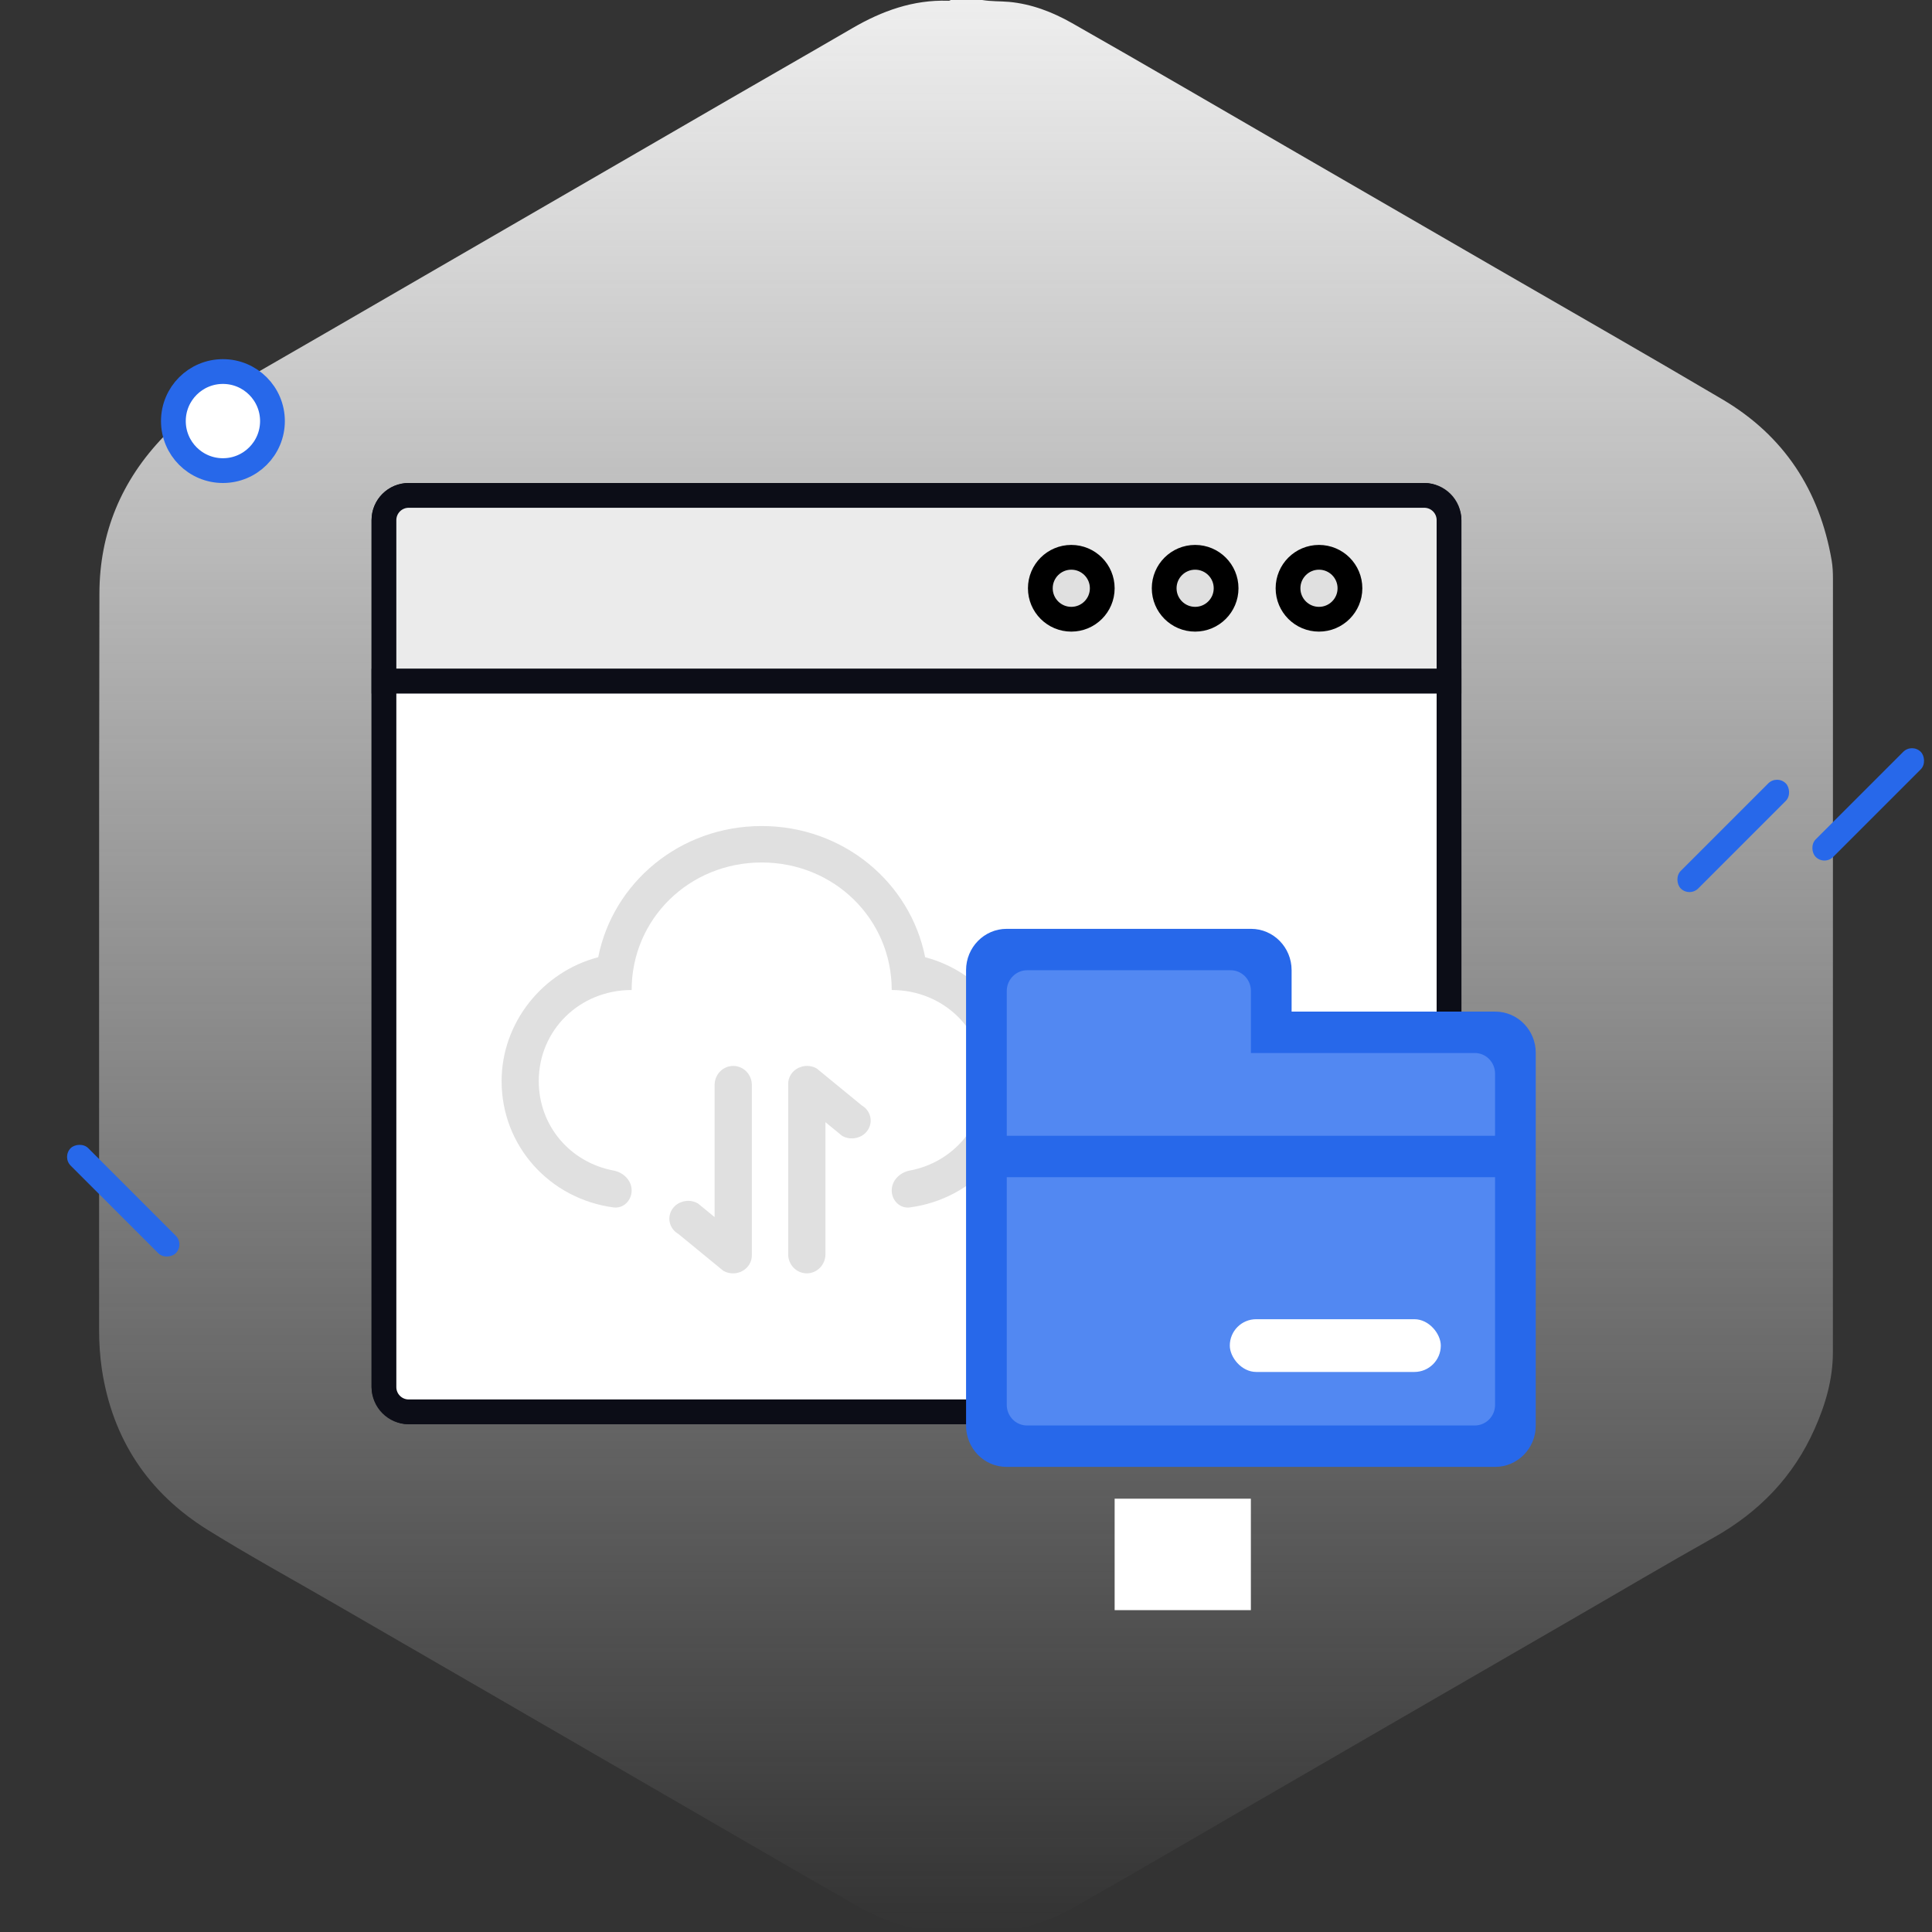 <svg width="156" height="156" viewBox="0 0 156 156" fill="none" xmlns="http://www.w3.org/2000/svg">
<rect x="0" y="0" width="156" height="156" fill="#333333" stroke="none"/>
<path d="M147.897 45.244C147.982 45.738 148.002 46.247 148.002 46.757C147.997 67.571 148.002 88.381 147.997 109.196C147.997 111.364 147.4 113.405 146.527 115.366C144.816 119.233 142.041 122.091 138.378 124.148C134.479 126.336 130.635 128.615 126.766 130.848C122.32 133.414 117.875 135.985 113.429 138.561C109.108 141.061 104.788 143.567 100.467 146.067C95.811 148.759 91.179 151.496 86.493 154.123C84.465 155.257 82.272 155.917 79.909 155.973C78.168 156.008 76.437 156.043 74.716 155.842C72.653 155.605 70.776 154.793 68.995 153.77C64.223 151.043 59.471 148.275 54.709 145.522C50.108 142.856 45.506 140.194 40.905 137.527C36.253 134.83 31.597 132.138 26.94 129.451C23.548 127.485 20.101 125.605 16.774 123.533C11.977 120.549 9.087 116.223 8.228 110.577C8.073 109.534 8.003 108.485 8.003 107.432C8.013 87.59 7.983 67.753 8.028 47.916C8.038 43.021 9.804 38.791 13.221 35.248C14.882 33.524 16.869 32.319 18.907 31.149C24.06 28.185 29.203 25.206 34.342 22.226C40.293 18.778 46.244 15.34 52.19 11.892C56.631 9.316 61.077 6.74 65.528 4.184C66.632 3.549 67.736 2.909 68.835 2.269C71.218 0.882 73.732 -0.025 76.527 0.06C76.612 0.066 76.693 0.06 76.763 0H79.307C80.019 0.121 80.747 0.091 81.465 0.151C83.296 0.318 84.982 0.973 86.543 1.855C92.624 5.308 98.661 8.847 104.718 12.346C110.057 15.436 115.391 18.521 120.73 21.611C126.857 25.155 132.998 28.659 139.095 32.258C144.043 35.182 146.918 39.578 147.897 45.244Z" fill="url(#paint0_linear_1555_25971)"/>
<rect x="31.002" y="40" width="86" height="74" rx="2" fill="white" stroke="#0C0D17" stroke-width="2"/>
<path d="M31.002 42C31.002 40.895 31.897 40 33.002 40H115.002C116.107 40 117.002 40.895 117.002 42V55H31.002V42Z" fill="#EBEBEB" stroke="#0C0D17" stroke-width="2"/>
<path d="M31.002 55H117.002V112C117.002 113.105 116.107 114 115.002 114H33.002C31.897 114 31.002 113.105 31.002 112V55Z" fill="white" stroke="#0C0D17" stroke-width="2"/>
<path d="M74.702 77.291C73.502 71.26 68.102 66.699 61.502 66.699C54.902 66.699 49.502 71.26 48.302 77.291C43.802 78.468 40.502 82.587 40.502 87.294C40.502 92.542 44.393 96.806 49.535 97.494C50.34 97.602 51.002 96.933 51.002 96.121C51.002 95.308 50.337 94.665 49.539 94.515C46.06 93.863 43.502 90.921 43.502 87.294C43.502 83.175 46.802 79.939 51.002 79.939C51.002 74.202 55.652 69.641 61.502 69.641C67.352 69.641 72.002 74.202 72.002 79.939C76.202 79.939 79.502 83.175 79.502 87.294C79.502 90.921 76.944 93.863 73.465 94.515C72.667 94.665 72.002 95.308 72.002 96.121C72.002 96.933 72.664 97.602 73.469 97.494C78.611 96.806 82.502 92.542 82.502 87.294C82.502 82.587 79.202 78.468 74.702 77.291Z" fill="#E0E0E0"/>
<path d="M64.095 87.555C64.086 87.364 64.136 87.175 64.237 87.015C64.385 86.778 64.624 86.618 64.889 86.553C65.16 86.484 65.446 86.519 65.695 86.652L69.318 89.623C69.829 89.897 70.004 90.503 69.709 90.977C69.414 91.45 68.762 91.612 68.251 91.339L66.198 89.656L66.198 101.279C66.198 101.567 66.087 101.843 65.889 102.047C65.692 102.25 65.425 102.365 65.146 102.365C64.867 102.365 64.599 102.25 64.402 102.047C64.205 101.843 64.094 101.567 64.094 101.279L64.094 87.605L64.095 87.554L64.095 87.555ZM60.255 101.331C60.264 101.522 60.214 101.71 60.113 101.87C59.962 102.106 59.729 102.272 59.462 102.333C59.19 102.402 58.904 102.366 58.656 102.234L55.032 99.262C54.521 98.989 54.347 98.382 54.641 97.909C54.936 97.436 55.588 97.273 56.099 97.547L58.153 99.23L58.153 87.606C58.153 87.463 58.18 87.322 58.233 87.19C58.286 87.058 58.363 86.939 58.461 86.838C58.558 86.737 58.674 86.657 58.802 86.603C58.93 86.548 59.066 86.52 59.204 86.52C59.343 86.52 59.479 86.548 59.607 86.603C59.735 86.657 59.85 86.737 59.948 86.838C60.046 86.939 60.123 87.058 60.176 87.19C60.229 87.322 60.256 87.463 60.256 87.606L60.256 101.28L60.255 101.33L60.255 101.331Z" fill="#E0E0E0" stroke="#E0E0E0" stroke-width="0.903"/>
<circle cx="106.502" cy="47.5" r="2.5" fill="#E0E0E0" stroke="black" stroke-width="2"/>
<circle cx="96.502" cy="47.5" r="2.5" fill="#E0E0E0" stroke="black" stroke-width="2"/>
<circle cx="86.502" cy="47.5" r="2.5" fill="#E0E0E0" stroke="black" stroke-width="2"/>
<circle cx="18" cy="34" r="4" fill="white" stroke="#2768EA" stroke-width="2"/>
<rect width="12" height="2" rx="1" transform="matrix(0.707 -0.707 -0.707 -0.707 136.417 72.445)" fill="#2768EA"/>
<rect width="12" height="2" rx="1" transform="matrix(0.707 -0.707 -0.707 -0.707 147.315 69.898)" fill="#2768EA"/>
<rect x="90.002" y="121.012" width="11" height="9" fill="white"/>
<rect width="12" height="2" rx="1" transform="matrix(-0.707 -0.707 -0.707 0.707 14.899 100.484)" fill="#2768EA"/>
<path d="M80.561 77.555H101.857V84.37H121.449V96.721V115.888H80.561V77.555Z" fill="#5288F2"/>
<path d="M81.291 91.709H120.719V86.684C120.717 86.243 120.543 85.82 120.235 85.509C119.927 85.198 119.51 85.024 119.076 85.025H101.005V80.016C101.006 79.796 100.964 79.578 100.882 79.374C100.799 79.17 100.678 78.985 100.525 78.83C100.372 78.674 100.19 78.551 99.99 78.467C99.79 78.383 99.575 78.341 99.359 78.342H82.937C82.04 78.342 81.291 79.092 81.291 80.016V91.709ZM81.291 95.05V113.427C81.29 113.647 81.331 113.865 81.413 114.068C81.496 114.271 81.616 114.456 81.769 114.612C81.922 114.768 82.103 114.891 82.303 114.975C82.503 115.059 82.717 115.102 82.933 115.101H119.076C119.985 115.101 120.719 114.357 120.719 113.442V95.05H81.291ZM104.291 81.683H120.734C122.541 81.683 124.005 83.171 124.005 85.01V115.118C124.005 116.956 122.526 118.444 120.734 118.444H81.274C80.371 118.444 79.554 118.074 78.961 117.47C78.348 116.842 78.004 115.992 78.005 115.106V78.337C78.005 76.494 79.475 75 81.281 75H101.015C102.824 75 104.291 76.495 104.291 78.337V81.683Z" fill="#2768EA"/>
<rect x="99.301" y="106.52" width="17.037" height="4.259" rx="2.13" fill="white"/>
<defs>
<linearGradient id="paint0_linear_1555_25971" x1="78.002" y1="0" x2="78.002" y2="156" gradientUnits="userSpaceOnUse">
<stop stop-color="#EEEEEE"/>
<stop offset="1" stop-color="#EEEEEE" stop-opacity="0"/>
</linearGradient>
</defs>
</svg>
